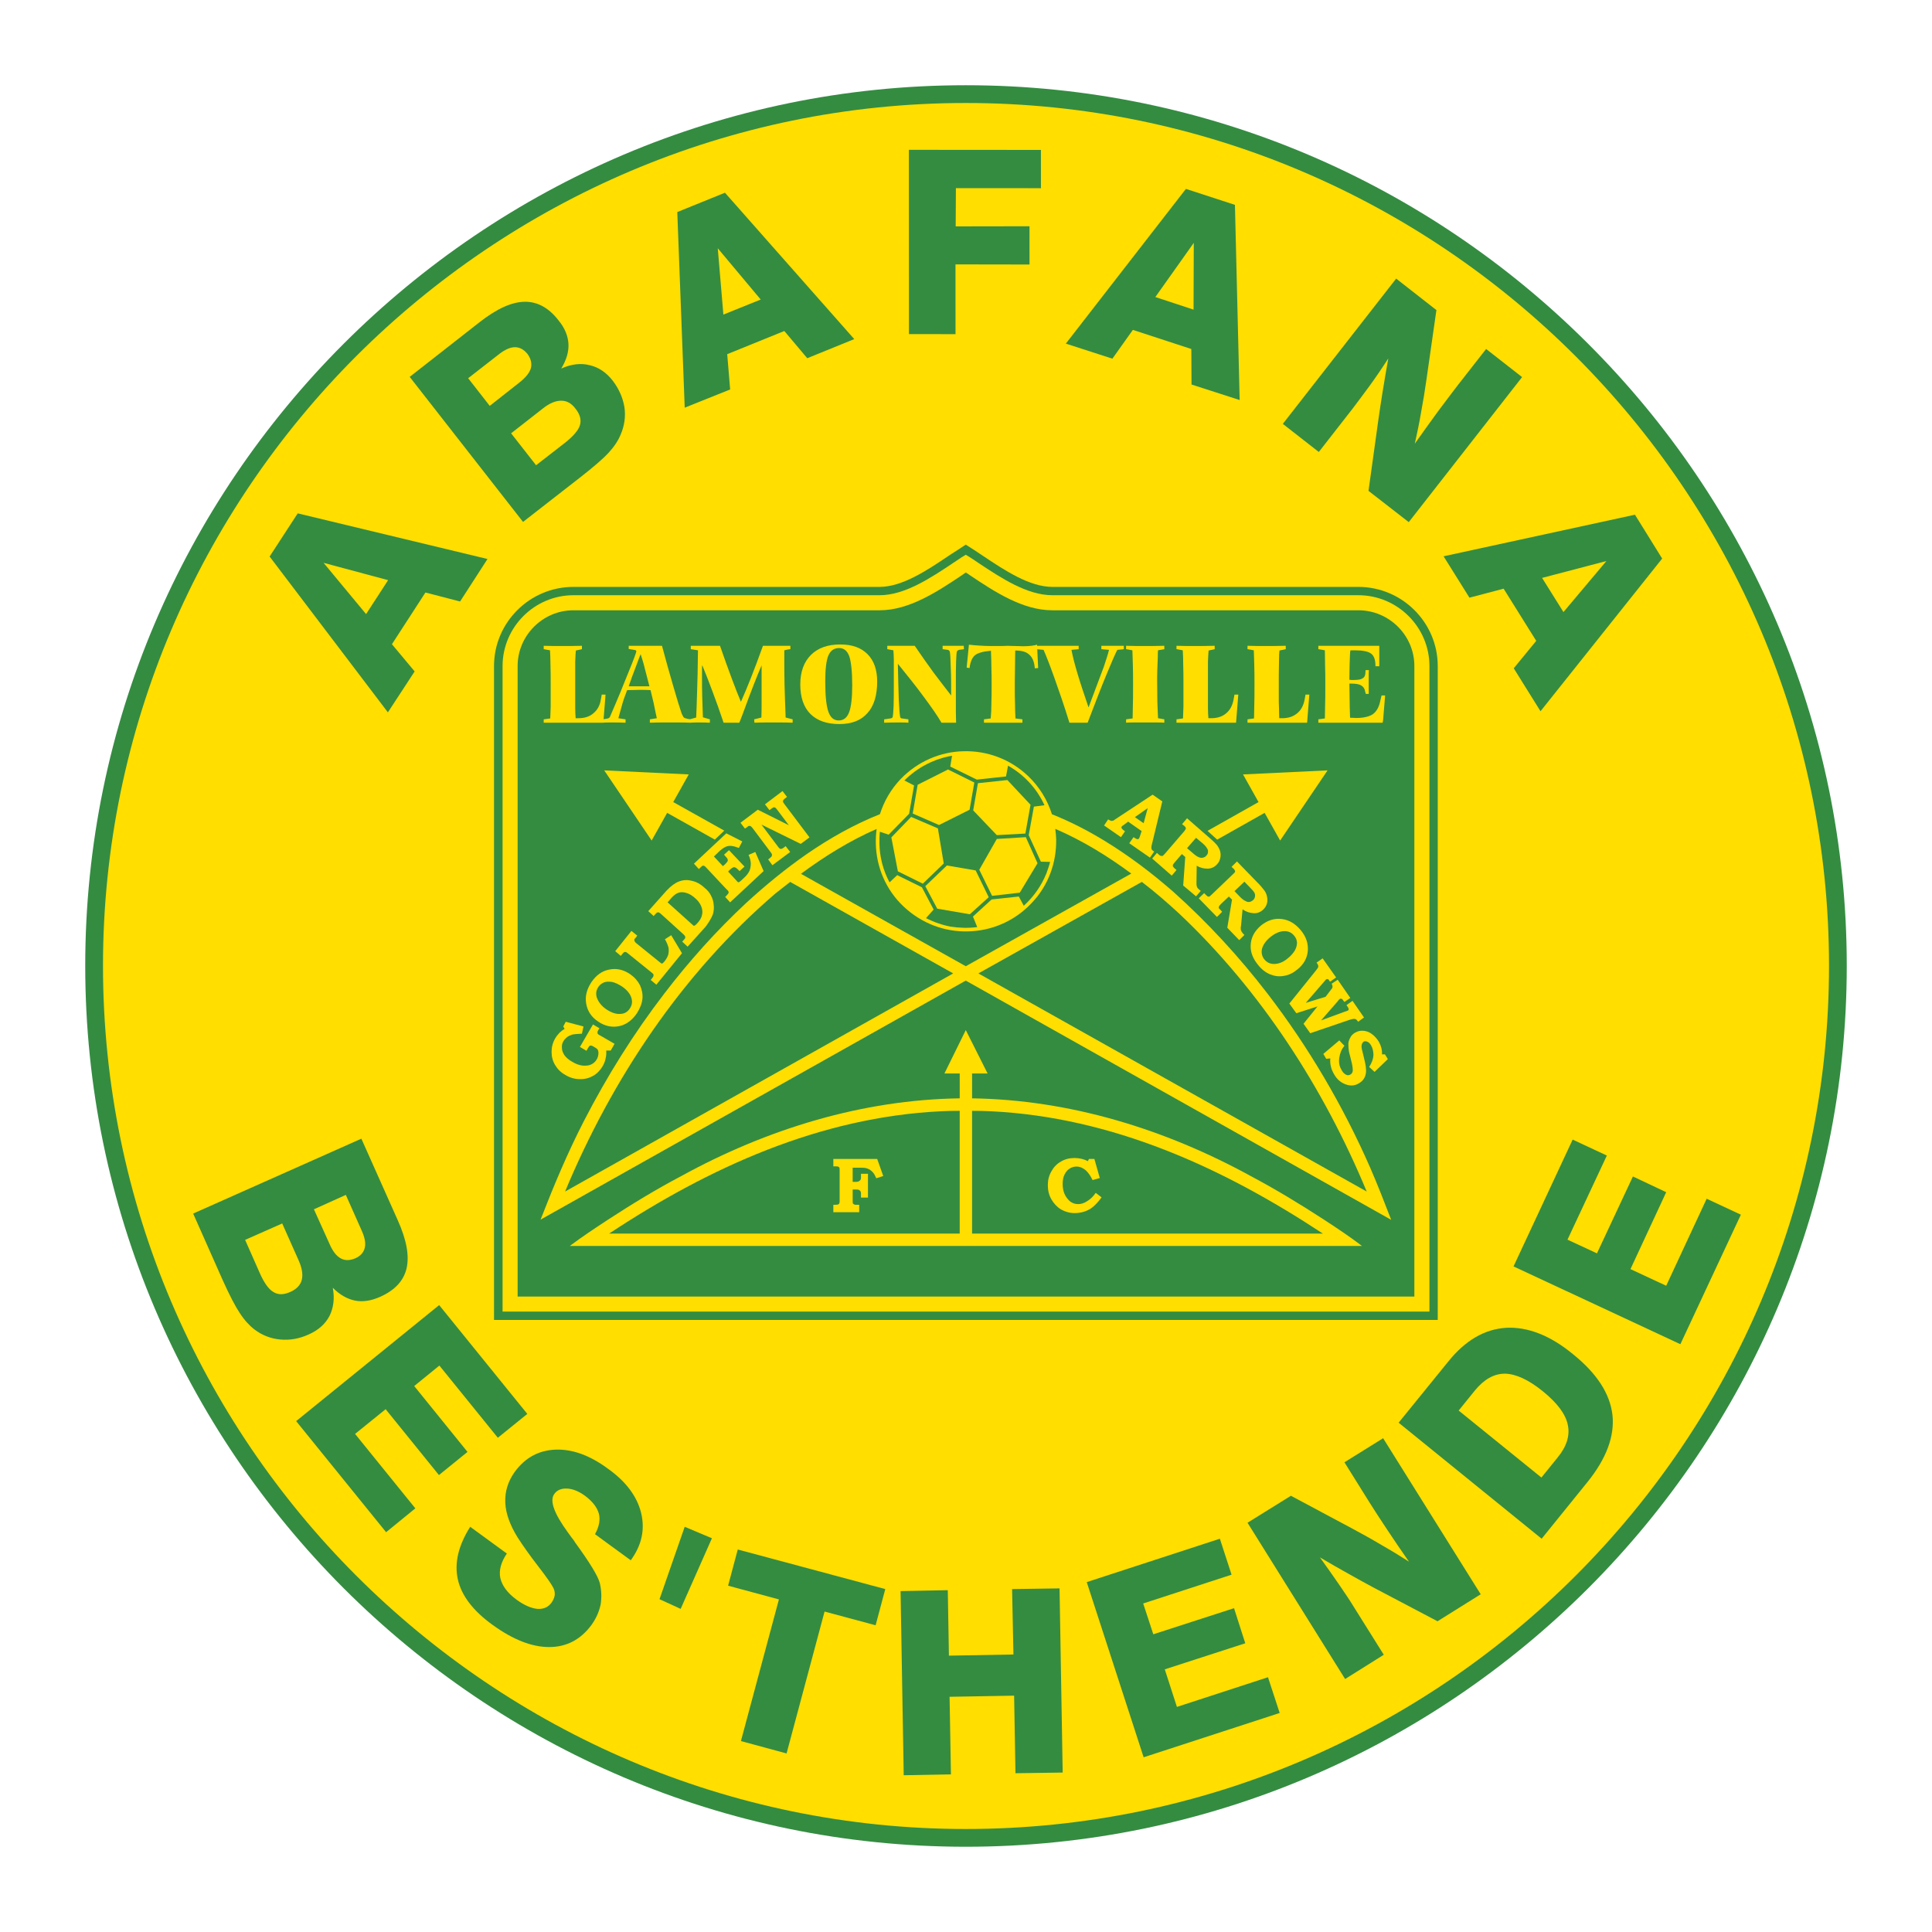 <?xml version="1.0" encoding="utf-8"?>
<!-- Generator: Adobe Illustrator 13.0.0, SVG Export Plug-In . SVG Version: 6.00 Build 14948)  -->
<!DOCTYPE svg PUBLIC "-//W3C//DTD SVG 1.0//EN" "http://www.w3.org/TR/2001/REC-SVG-20010904/DTD/svg10.dtd">
<svg version="1.0" id="Layer_1" xmlns="http://www.w3.org/2000/svg" xmlns:xlink="http://www.w3.org/1999/xlink" x="0px" y="0px"
	 width="192.756px" height="192.756px" viewBox="0 0 192.756 192.756" enable-background="new 0 0 192.756 192.756"
	 xml:space="preserve">
<g>
	<polygon fill-rule="evenodd" clip-rule="evenodd" fill="#FFFFFF" points="0,0 192.756,0 192.756,192.756 0,192.756 0,0 	"/>
	<path fill-rule="evenodd" clip-rule="evenodd" fill="#348C41" d="M96.356,8.504c24.206,0,46.168,9.871,62.097,25.799
		c15.928,15.905,25.799,37.869,25.799,62.052c0,48.412-39.483,87.896-87.896,87.896c-24.184,0-46.147-9.871-62.075-25.799
		C18.375,142.525,8.504,120.562,8.504,96.355c0-24.184,9.871-46.147,25.777-62.052C50.209,18.375,72.172,8.504,96.356,8.504
		L96.356,8.504z"/>
	<path fill-rule="evenodd" clip-rule="evenodd" fill="#FFDE00" d="M96.356,10.276c-23.69,0-45.205,9.669-60.819,25.261
		C19.945,51.151,10.276,72.665,10.276,96.355c0,23.713,9.669,45.25,25.261,60.842c15.614,15.613,37.128,25.283,60.819,25.283
		c47.425,0,86.125-38.678,86.125-86.125c0-23.69-9.669-45.205-25.284-60.818C141.605,19.945,120.068,10.276,96.356,10.276
		L96.356,10.276z"/>
	<path fill-rule="evenodd" clip-rule="evenodd" fill="#348C41" d="M127.987,42.29l11.308-14.493l4.016,3.141l-0.987,6.887
		c-0.157,1.122-0.337,2.221-0.539,3.297c-0.179,1.077-0.403,2.109-0.628,3.141c0.808-1.144,1.57-2.198,2.288-3.186
		c0.718-0.965,1.369-1.817,1.93-2.557l2.894-3.702l3.59,2.805l-11.307,14.47l-4.016-3.119l0.987-7.111
		c0.112-0.853,0.269-1.772,0.426-2.805c0.157-1.009,0.359-2.131,0.561-3.297c-0.65,1.009-1.278,1.929-1.884,2.76
		c-0.605,0.83-1.167,1.57-1.638,2.198l-3.41,4.375L127.987,42.29L127.987,42.29z"/>
	<polygon fill-rule="evenodd" clip-rule="evenodd" fill="#348C41" points="90.687,33.333 90.678,14.948 103.854,14.958 
		103.855,18.775 95.37,18.771 95.349,22.586 102.713,22.574 102.714,26.39 95.329,26.378 95.333,33.338 90.687,33.333 	"/>
	<path fill-rule="evenodd" clip-rule="evenodd" fill="#348C41" d="M163.119,51.353l2.715,4.375L153.697,70.96l-2.67-4.285
		l2.243-2.737l-3.253-5.205l-3.409,0.897l-2.581-4.128L163.119,51.353L163.119,51.353L163.119,51.353z M153.854,57.657l2.132,3.41
		l4.285-5.093L153.854,57.657L153.854,57.657z"/>
	<path fill-rule="evenodd" clip-rule="evenodd" fill="#348C41" d="M118.318,18.846l4.891,1.593l0.472,19.473l-4.802-1.548
		l-0.021-3.544l-5.833-1.907l-2.042,2.872l-4.644-1.503L118.318,18.846L118.318,18.846L118.318,18.846z M115.268,29.636l3.813,1.257
		l0.022-6.663L115.268,29.636L115.268,29.636z"/>
	<path fill-rule="evenodd" clip-rule="evenodd" fill="#348C41" d="M67.573,21.157l4.756-1.929l12.899,14.604l-4.688,1.907
		l-2.288-2.715l-5.698,2.311l0.292,3.522l-4.532,1.817L67.573,21.157L67.573,21.157L67.573,21.157z M72.172,31.387l3.724-1.503
		l-4.285-5.115L72.172,31.387L72.172,31.387z"/>
	<path fill-rule="evenodd" clip-rule="evenodd" fill="#348C41" d="M52.183,52.071l-11.307-14.47l7.022-5.496
		c1.705-1.323,3.163-1.975,4.441-1.997c1.279-0.022,2.423,0.605,3.388,1.862c0.628,0.763,0.942,1.548,0.987,2.333
		c0.045,0.785-0.201,1.615-0.718,2.467c1.01-0.449,1.952-0.561,2.827-0.336c0.897,0.202,1.66,0.718,2.311,1.548
		c0.628,0.83,1.009,1.705,1.166,2.647c0.135,0.942,0,1.862-0.381,2.737c-0.247,0.606-0.651,1.211-1.211,1.817
		s-1.525,1.436-2.849,2.467L52.183,52.071L52.183,52.071L52.183,52.071z M53.484,46.417l2.804-2.176
		c0.897-0.695,1.414-1.301,1.571-1.817c0.157-0.516,0.022-1.077-0.449-1.66c-0.404-0.539-0.875-0.786-1.414-0.786
		c-0.561,0-1.166,0.247-1.817,0.763l-3.186,2.49L53.484,46.417L53.484,46.417L53.484,46.417z M48.862,40.495l2.961-2.333
		c0.628-0.494,1.01-0.965,1.145-1.436c0.112-0.471,0-0.964-0.359-1.436c-0.359-0.426-0.763-0.65-1.234-0.65
		c-0.449,0-0.965,0.224-1.526,0.65l-3.141,2.445L48.862,40.495L48.862,40.495z"/>
	<path fill-rule="evenodd" clip-rule="evenodd" fill="#348C41" d="M26.9,55.525l2.804-4.307l18.934,4.554l-2.737,4.24l-3.455-0.898
		l-3.343,5.16l2.266,2.714L38.7,71.072L26.9,55.525L26.9,55.525L26.9,55.525z M36.524,61.269l2.198-3.387l-6.439-1.728
		L36.524,61.269L36.524,61.269z"/>
	<polygon fill-rule="evenodd" clip-rule="evenodd" fill="#348C41" points="167.651,134.111 151.005,126.35 156.905,113.697 
		160.315,115.289 156.389,123.68 159.328,125.049 162.917,117.377 166.237,118.947 162.671,126.619 166.237,128.279 
		170.275,119.598 173.686,121.189 167.651,134.111 	"/>
	<path fill-rule="evenodd" clip-rule="evenodd" fill="#348C41" d="M134.202,167.516l-9.736-15.592l4.329-2.691l6.125,3.275
		c1.01,0.539,1.974,1.076,2.916,1.639c0.942,0.537,1.862,1.098,2.737,1.66c-0.808-1.145-1.526-2.223-2.199-3.232
		c-0.673-1.008-1.256-1.906-1.749-2.691l-2.49-3.992l3.858-2.4l9.736,15.568l-4.308,2.693l-6.349-3.344
		c-0.763-0.404-1.57-0.854-2.49-1.369c-0.897-0.494-1.861-1.055-2.894-1.66c0.695,0.965,1.346,1.885,1.929,2.738
		c0.584,0.852,1.1,1.615,1.504,2.287l2.938,4.689L134.202,167.516L134.202,167.516z"/>
	<polygon fill-rule="evenodd" clip-rule="evenodd" fill="#348C41" points="114.101,175.324 108.425,157.848 121.706,153.518 
		122.873,157.107 114.056,159.979 115.065,163.053 123.119,160.449 124.241,163.949 116.21,166.551 117.421,170.299 
		126.507,167.338 127.674,170.904 114.101,175.324 	"/>
	<polygon fill-rule="evenodd" clip-rule="evenodd" fill="#348C41" points="90.164,177.117 89.85,158.744 94.561,158.654 
		94.673,165.184 101.111,165.07 100.977,158.543 105.711,158.475 106.024,176.848 101.313,176.916 101.179,169.176 94.74,169.289 
		94.875,177.027 90.164,177.117 	"/>
	<polygon fill-rule="evenodd" clip-rule="evenodd" fill="#348C41" points="73.922,173.707 77.713,159.574 72.643,158.205 
		73.607,154.594 88.324,158.543 87.36,162.154 82.267,160.785 78.476,174.941 73.922,173.707 	"/>
	<polygon fill-rule="evenodd" clip-rule="evenodd" fill="#348C41" points="68.313,152.328 71.028,153.473 67.909,160.518 
		65.8,159.553 68.313,152.328 	"/>
	<path fill-rule="evenodd" clip-rule="evenodd" fill="#348C41" d="M46.911,152.328l3.657,2.67c-0.583,0.854-0.808,1.684-0.65,2.445
		c0.179,0.762,0.695,1.48,1.615,2.154c0.763,0.561,1.458,0.852,2.063,0.92c0.628,0.045,1.1-0.158,1.436-0.629
		c0.157-0.225,0.269-0.471,0.314-0.74c0.022-0.246-0.022-0.494-0.135-0.719c-0.179-0.357-0.673-1.076-1.525-2.176
		c-0.853-1.098-1.526-2.062-2.064-2.895c-0.74-1.211-1.167-2.355-1.211-3.453c-0.045-1.1,0.269-2.109,0.942-3.053
		c1.032-1.412,2.378-2.152,4.061-2.221c1.683-0.066,3.432,0.561,5.25,1.908c1.795,1.277,2.894,2.76,3.298,4.396
		c0.404,1.66,0.067,3.23-1.032,4.734l-3.567-2.604c0.426-0.762,0.539-1.459,0.381-2.064c-0.179-0.627-0.65-1.232-1.413-1.793
		c-0.606-0.428-1.189-0.674-1.772-0.695c-0.561-0.023-0.987,0.156-1.256,0.537c-0.494,0.674-0.022,1.951,1.369,3.859
		c0.247,0.359,0.449,0.605,0.583,0.785l0.112,0.18c1.436,1.975,2.266,3.32,2.468,4.037c0.18,0.74,0.202,1.459,0.09,2.176
		c-0.157,0.719-0.449,1.391-0.92,2.043c-1.077,1.457-2.49,2.197-4.217,2.197c-1.728,0-3.612-0.74-5.654-2.221
		c-1.929-1.391-3.096-2.916-3.455-4.531C45.318,155.963,45.722,154.213,46.911,152.328L46.911,152.328z"/>
	<polygon fill-rule="evenodd" clip-rule="evenodd" fill="#348C41" points="29.547,141.785 43.815,130.209 52.609,141.066 
		49.67,143.445 43.837,136.242 41.325,138.285 46.642,144.857 43.793,147.168 38.476,140.596 35.425,143.062 41.437,150.488 
		38.521,152.867 29.547,141.785 	"/>
	<path fill-rule="evenodd" clip-rule="evenodd" fill="#348C41" d="M153.81,153.518l-14.269-11.576l4.936-6.08
		c1.705-2.131,3.635-3.252,5.788-3.387c2.131-0.113,4.375,0.74,6.663,2.625c2.4,1.93,3.701,3.947,3.948,6.08
		c0.225,2.107-0.605,4.352-2.513,6.707L153.81,153.518L153.81,153.518L153.81,153.518z M153.787,147.416l1.615-1.998
		c0.919-1.121,1.256-2.221,1.009-3.297c-0.224-1.055-1.054-2.154-2.49-3.32c-1.413-1.145-2.691-1.729-3.769-1.75
		c-1.099,0-2.086,0.561-3.006,1.682l-1.615,1.998L153.787,147.416L153.787,147.416z"/>
	<path fill-rule="evenodd" clip-rule="evenodd" fill="#348C41" d="M19.272,121.078l16.781-7.471l3.634,8.143
		c0.875,1.953,1.167,3.545,0.875,4.801c-0.292,1.234-1.167,2.178-2.625,2.828c-0.897,0.402-1.75,0.537-2.513,0.381
		c-0.785-0.156-1.525-0.584-2.221-1.279c0.202,1.078,0.067,2.02-0.336,2.826c-0.426,0.809-1.122,1.414-2.086,1.84
		c-0.942,0.428-1.885,0.584-2.827,0.494c-0.964-0.09-1.817-0.426-2.58-1.01c-0.516-0.402-1.01-0.941-1.458-1.637
		c-0.448-0.674-1.032-1.795-1.728-3.344L19.272,121.078L19.272,121.078L19.272,121.078z M24.455,123.703l1.436,3.252
		c0.449,1.031,0.92,1.684,1.391,1.953c0.471,0.291,1.032,0.291,1.705-0.023c0.606-0.27,0.987-0.674,1.122-1.189
		c0.135-0.537,0.022-1.189-0.314-1.951l-1.638-3.68L24.455,123.703L24.455,123.703L24.455,123.703z M31.319,120.652l1.548,3.432
		c0.314,0.74,0.696,1.234,1.122,1.459c0.426,0.246,0.92,0.225,1.458,0c0.516-0.225,0.83-0.584,0.942-1.033
		c0.112-0.449,0.022-0.986-0.27-1.66l-1.615-3.635L31.319,120.652L31.319,120.652z"/>
	<path fill-rule="evenodd" clip-rule="evenodd" fill="#348C41" d="M143.444,130.096v1.594H49.289v-1.594V66.451
		c0-4.352,3.567-7.896,7.919-7.896h30.555c2.243,0,4.711-1.638,6.842-3.073c0.224-0.157,0.448-0.292,0.897-0.583l0.853-0.561
		l0.875,0.561c0.449,0.292,0.65,0.426,0.875,0.583c2.153,1.436,4.621,3.073,6.888,3.073h30.532c4.352,0,7.919,3.544,7.919,7.896
		V130.096L143.444,130.096z"/>
	<path fill-rule="evenodd" clip-rule="evenodd" fill="#FFDE00" d="M142.615,130.096v0.764H50.142v-0.764V66.451
		c0-3.881,3.186-7.066,7.067-7.066h30.555c2.49,0,5.07-1.705,7.313-3.208c0.269-0.18,0.516-0.337,0.875-0.583l0.404-0.247
		l0.404,0.247c0.381,0.247,0.628,0.404,0.875,0.583c2.266,1.503,4.846,3.208,7.359,3.208h30.532c3.903,0,7.09,3.186,7.09,7.066
		V130.096L142.615,130.096z"/>
	<path fill-rule="evenodd" clip-rule="evenodd" fill="#348C41" d="M141.111,129.355V66.451c0-3.051-2.513-5.563-5.586-5.563h-30.532
		c-2.962,0-5.743-1.84-8.167-3.456c-0.157-0.112-0.314-0.224-0.471-0.314c-0.135,0.09-0.292,0.202-0.449,0.314
		c-2.423,1.616-5.205,3.456-8.144,3.456H57.208c-3.051,0-5.564,2.512-5.564,5.563v62.905H141.111L141.111,129.355z"/>
	<path fill-rule="evenodd" clip-rule="evenodd" fill="#FFDE00" d="M132.093,121.684c-2.378-1.549-4.823-3.029-7.313-4.352
		c-8.543-4.68-18.034-7.607-27.795-7.75v-2.48h1.548l-2.176-4.33l-2.132,4.33h1.526v2.48c-9.749,0.139-19.246,3.068-27.773,7.75
		c-2.513,1.322-4.936,2.803-7.314,4.352c-1.301,0.854-2.558,1.682-3.813,2.625h79.035
		C134.65,123.365,133.395,122.537,132.093,121.684L132.093,121.684L132.093,121.684z M93.911,110.869
		c0.607-0.033,1.225-0.039,1.839-0.041v12.246H60.775C70.758,116.479,81.796,111.453,93.911,110.869L93.911,110.869L93.911,110.869z
		 M96.984,123.074v-12.246c0.612,0.002,1.221,0.008,1.839,0.041c12.137,0.584,23.152,5.609,33.157,12.205H96.984L96.984,123.074z"/>
	<path fill-rule="evenodd" clip-rule="evenodd" fill="#FFDE00" d="M83.142,115.627h4.375l0.605,1.705l-0.695,0.223
		c-0.112-0.246-0.202-0.426-0.314-0.561c-0.09-0.111-0.224-0.225-0.359-0.312c-0.134-0.068-0.292-0.135-0.449-0.158
		c-0.112-0.021-0.314-0.021-0.583-0.021h-0.65v1.412h0.336c0.135,0,0.225-0.021,0.292-0.066c0.067-0.045,0.134-0.09,0.157-0.158
		c0.045-0.045,0.045-0.156,0.045-0.291v-0.291h0.696v2.377h-0.696v-0.336c0-0.111,0-0.18-0.022-0.225
		c-0.022-0.066-0.045-0.111-0.089-0.135c-0.045-0.045-0.09-0.066-0.135-0.09c-0.067-0.021-0.157-0.021-0.291-0.021h-0.292v1.121
		c0,0.135,0,0.225,0.022,0.27c0.045,0.045,0.067,0.066,0.112,0.09c0.067,0.045,0.157,0.045,0.292,0.045h0.224v0.74h-2.58v-0.74
		h0.157c0.202,0,0.314-0.023,0.381-0.068c0.067-0.066,0.089-0.156,0.089-0.312v-3.053c0-0.135,0-0.223-0.022-0.268
		c-0.022-0.045-0.067-0.09-0.134-0.113c-0.045-0.021-0.157-0.021-0.314-0.021h-0.157V115.627L83.142,115.627z"/>
	<path fill-rule="evenodd" clip-rule="evenodd" fill="#FFDE00" d="M108.649,115.627h0.538l0.539,1.906l-0.718,0.201
		c-0.225-0.447-0.449-0.762-0.674-0.965c-0.292-0.246-0.583-0.381-0.942-0.381c-0.224,0-0.471,0.068-0.673,0.203
		c-0.224,0.135-0.381,0.336-0.516,0.605s-0.18,0.582-0.18,0.941c0,0.539,0.135,1.01,0.427,1.391c0.291,0.404,0.65,0.605,1.121,0.605
		c0.292,0,0.584-0.09,0.853-0.268c0.359-0.203,0.65-0.494,0.897-0.854l0.584,0.449c-0.382,0.516-0.719,0.875-1.055,1.1
		c-0.472,0.314-1.032,0.471-1.638,0.471c-0.494,0-0.942-0.135-1.347-0.359c-0.403-0.246-0.718-0.584-0.965-1.01
		c-0.246-0.426-0.358-0.896-0.358-1.412c0-0.518,0.112-0.965,0.358-1.391c0.225-0.404,0.539-0.742,0.942-0.965
		c0.404-0.248,0.854-0.359,1.369-0.359c0.493,0,0.942,0.111,1.323,0.314L108.649,115.627L108.649,115.627z"/>
	<path fill-rule="evenodd" clip-rule="evenodd" fill="#FFDE00" d="M88.212,72.104v-0.336l0.628-0.09
		c0.067-0.022,0.112-0.022,0.134-0.045c0.045-0.022,0.068-0.045,0.09-0.09c0.022-0.09,0.067-0.449,0.09-1.054
		c0.022-0.583,0.022-1.301,0.022-2.109v-0.92c0-0.74,0-1.279,0-1.638c0-0.336-0.022-0.65-0.045-0.942l-0.606-0.112v-0.336
		c0.158,0,0.336,0,0.539,0c0.18,0,0.471,0,0.853,0c0.358,0,0.65,0,0.83,0s0.359,0,0.516,0c0.628,0.919,1.256,1.817,1.862,2.647
		c0.628,0.83,1.211,1.593,1.772,2.311c0-1.122,0-2.086-0.045-2.894c-0.022-0.808-0.045-1.279-0.09-1.481
		c-0.022-0.045-0.045-0.09-0.067-0.112c-0.022-0.022-0.09-0.045-0.135-0.067l-0.516-0.067v-0.336c0.135,0,0.292,0,0.449,0
		c0.112,0,0.336,0,0.65,0c0.292,0,0.516,0,0.651,0s0.247,0,0.359,0l0.022,0.336l-0.494,0.067c-0.045,0.022-0.089,0.045-0.135,0.067
		c-0.022,0.022-0.044,0.045-0.067,0.067c-0.045,0.112-0.067,0.449-0.09,1.032c-0.023,0.561-0.023,1.323-0.023,2.221
		c0,0.471,0,1.369,0,2.737c0,0.494,0.023,0.875,0.023,1.145h-1.458c-0.403-0.696-0.987-1.526-1.75-2.557
		c-0.74-1.01-1.615-2.109-2.602-3.321c0.022,1.391,0.066,2.58,0.089,3.522c0.045,0.942,0.089,1.526,0.135,1.75
		c0,0.067,0.022,0.09,0.067,0.135c0.023,0.022,0.067,0.045,0.134,0.045l0.628,0.09v0.336c-0.269-0.022-0.516-0.022-0.673-0.022
		c-0.18,0-0.336,0-0.494,0c-0.247,0-0.65,0-1.189,0.022H88.212L88.212,72.104z"/>
	<path fill-rule="evenodd" clip-rule="evenodd" fill="#FFDE00" d="M111.7,64.432c-0.157,0-0.381,0-0.695,0c-0.313,0-0.538,0-0.695,0
		s-0.292,0-0.426,0v0.336l0.762,0.067c-0.089,0.382-0.269,0.942-0.516,1.683c-0.27,0.74-0.785,2.086-1.525,4.061
		c-0.426-1.256-0.808-2.378-1.099-3.365c-0.292-0.964-0.494-1.772-0.606-2.378l0.718-0.067v-0.336c-0.247,0-0.628,0-1.099,0
		c-0.472,0-0.83,0-1.055,0c-0.246,0-0.583,0-1.032,0c-0.423,0-0.757,0-0.959,0l-0.006-0.112c-0.156,0.045-0.358,0.09-0.583,0.112
		c-0.201,0.022-0.471,0.044-0.808,0.044c-0.135,0-0.381-0.022-0.718-0.022c-0.359,0-0.628-0.022-0.808-0.022
		s-0.427,0.022-0.785,0.022s-0.65,0-0.83,0c-0.472,0-0.875-0.022-1.234-0.045c-0.359-0.023-0.695-0.045-1.032-0.09l-0.225,2.288
		l0.292,0.045c0.067-0.605,0.247-1.032,0.538-1.279c0.27-0.224,0.808-0.381,1.593-0.449c0.022,0.583,0.045,1.144,0.045,1.705
		c0.022,0.561,0.022,1.1,0.022,1.638c0,0.673,0,1.301-0.022,1.862c0,0.561-0.022,1.077-0.067,1.548l-0.673,0.09v0.336h3.837v-0.336
		l-0.696-0.09c-0.022-0.472-0.045-0.942-0.045-1.458c-0.022-0.516-0.022-1.077-0.022-1.66c0-0.314,0-0.987,0.022-2.063
		c0-0.651,0.022-1.189,0.022-1.593h0.045c0.605,0,1.077,0.135,1.369,0.427c0.313,0.269,0.493,0.718,0.538,1.346l0.336-0.022
		l-0.09-1.882l0.629,0.065c0.269,0.606,0.628,1.526,1.076,2.782c0.449,1.256,0.965,2.737,1.504,4.487h1.816
		c0.786-2.064,1.413-3.679,1.907-4.868s0.83-1.975,1.054-2.401l0.65-0.067v-0.336C111.992,64.432,111.857,64.432,111.7,64.432
		L111.7,64.432z"/>
	<path fill-rule="evenodd" clip-rule="evenodd" fill="#FFDE00" d="M112.351,64.432c0.472,0,0.83,0.022,1.1,0.022s0.517,0,0.74,0
		c0.427,0,1.055,0,1.907-0.022h0.067v0.336l-0.629,0.112c-0.022,0.179-0.022,0.403-0.022,0.695
		c-0.045,1.009-0.066,1.705-0.066,2.064c0,0.875,0.021,1.66,0.021,2.378c0.023,0.695,0.045,1.234,0.067,1.638l0.629,0.112v0.336
		c-0.225-0.022-0.472-0.022-0.74-0.022c-0.247,0-0.65,0-1.167,0c-0.538,0-0.92,0-1.188,0c-0.27,0-0.494,0-0.719,0.022v-0.336
		l0.65-0.09c0-0.336,0.023-0.74,0.023-1.189c0.022-0.449,0.022-1.189,0.022-2.244c0-0.718,0-1.369-0.022-1.929
		c-0.023-0.561-0.023-1.032-0.046-1.436l-0.628-0.112V64.432L112.351,64.432z"/>
	<path fill-rule="evenodd" clip-rule="evenodd" fill="#FFDE00" d="M117.377,64.432c0.471,0,0.852,0.022,1.099,0.022
		c0.27,0,0.517,0,0.74,0c0.427,0,1.055,0,1.907-0.022h0.067v0.336l-0.606,0.134c-0.022,0.202-0.045,0.561-0.066,1.1
		c0,0.516,0,1.66,0,3.41c0,0.471,0,0.875,0,1.234s0.021,0.696,0.044,1.01c0.022,0,0.045,0,0.091,0c0.044,0,0.111,0,0.179,0
		c0.605,0,1.122-0.157,1.504-0.494c0.38-0.314,0.628-0.763,0.739-1.369l0.09-0.493h0.381l-0.224,2.804h-5.944v-0.336l0.649-0.09
		c0.022-0.336,0.022-0.74,0.045-1.189c0-0.449,0-1.189,0-2.244c0-0.718,0-1.369-0.022-1.929c0-0.561-0.022-1.032-0.045-1.436
		l-0.627-0.112V64.432L117.377,64.432z"/>
	<path fill-rule="evenodd" clip-rule="evenodd" fill="#FFDE00" d="M124.466,64.432c0.471,0,0.83,0.022,1.099,0.022
		c0.27,0,0.516,0,0.74,0c0.427,0,1.055,0,1.907-0.022h0.067v0.336l-0.628,0.134c-0.022,0.202-0.045,0.561-0.045,1.1
		c-0.022,0.516-0.022,1.66-0.022,3.41c0,0.471,0,0.875,0.022,1.234c0,0.359,0.022,0.696,0.022,1.01c0.045,0,0.066,0,0.112,0
		c0.044,0,0.089,0,0.179,0c0.606,0,1.1-0.157,1.504-0.494c0.381-0.314,0.628-0.763,0.74-1.369l0.09-0.493h0.381l-0.224,2.804h-5.945
		v-0.336l0.65-0.09c0-0.336,0.022-0.74,0.022-1.189c0.022-0.449,0.022-1.189,0.022-2.244c0-0.718,0-1.369-0.022-1.929
		s-0.022-1.032-0.045-1.436l-0.628-0.112V64.432L124.466,64.432z"/>
	<path fill-rule="evenodd" clip-rule="evenodd" fill="#FFDE00" d="M131.532,64.432c0.314,0,0.785,0,1.458,0c0.65,0,1.167,0,1.503,0
		c0.337,0,0.853,0,1.526,0c0.695,0,1.233,0,1.593,0v2.042h-0.382v-0.023c0-0.605-0.135-1.009-0.426-1.233
		c-0.292-0.224-0.831-0.336-1.616-0.336c-0.111,0-0.224,0-0.291,0s-0.135,0-0.18,0.022c-0.045,0.516-0.045,1.01-0.067,1.503
		c0,0.494-0.022,0.964-0.022,1.413c0.067,0,0.135,0.023,0.18,0.023c0.067,0,0.135,0,0.247,0c0.426,0,0.718-0.045,0.875-0.157
		c0.179-0.09,0.269-0.247,0.291-0.493l0.022-0.336h0.337c-0.022,0.157-0.022,0.314-0.022,0.493c0,0.202,0,0.471,0,0.83
		c0,0.292,0,0.516,0,0.65c0,0.157,0,0.292,0,0.404h-0.292l-0.067-0.247c-0.045-0.292-0.201-0.494-0.403-0.605
		c-0.225-0.135-0.562-0.18-1.01-0.18h-0.157c0,0.449,0.022,0.942,0.022,1.481c0,0.561,0.022,1.188,0.045,1.907
		c0,0,0.022,0.022,0.067,0.022c0.247,0,0.426,0.022,0.538,0.022c0.74,0,1.279-0.135,1.638-0.359c0.359-0.247,0.606-0.651,0.74-1.212
		l0.157-0.673h0.359c-0.045,0.583-0.112,1.391-0.202,2.446l-0.045,0.269h-6.416v-0.336l0.65-0.09c0-0.359,0.022-0.786,0.022-1.234
		c0.022-0.449,0.022-1.211,0.022-2.244c0-0.628,0-1.211-0.022-1.75c0-0.561-0.022-1.077-0.022-1.57l-0.65-0.112V64.432
		L131.532,64.432z"/>
	<path fill-rule="evenodd" clip-rule="evenodd" fill="#FFDE00" d="M79.082,71.768v0.336c-0.516-0.022-0.897-0.022-1.167-0.022
		c-0.247,0-0.494,0-0.718,0c-0.225,0-0.471,0-0.741,0c-0.247,0-0.65,0-1.189,0.022l-0.022-0.336l0.718-0.18
		c0.022-0.561,0.022-1.054,0.022-1.48c0-0.404,0-0.808,0-1.212c0-0.74,0-1.278,0-1.615c0-0.337,0-0.628,0-0.897
		c-0.381,0.875-1.032,2.512-1.907,4.913l-0.314,0.808h-1.57c-0.382-1.122-0.74-2.154-1.1-3.096
		c-0.336-0.919-0.695-1.817-1.032-2.647c-0.022,0.135-0.022,0.269-0.022,0.426c0,0.157,0,0.404,0,0.74c0,0.628,0,1.279,0.022,1.974
		c0.022,0.65,0.045,1.346,0.067,2.064l0.696,0.202v0.336h-0.022c-0.449-0.022-0.785-0.022-1.009-0.022c-0.112,0-0.247,0-0.382,0
		c-0.095,0-0.259,0.001-0.471,0.015v0.008c-0.028-0.001-0.05-0.001-0.077-0.002c-0.013,0.001-0.023,0.001-0.036,0.002l0-0.004
		c-0.523-0.018-0.917-0.019-1.188-0.019c-0.27,0-0.539,0-0.785,0c-0.247,0-0.494,0-0.785,0c-0.27,0-0.673,0-1.234,0.022v-0.336
		l0.695-0.112c-0.112-0.516-0.224-1.032-0.314-1.503c-0.112-0.471-0.224-0.897-0.314-1.301c-0.336-0.023-0.583-0.023-0.74-0.023
		c-0.157,0-0.314,0-0.449,0c-0.269,0-0.605,0.023-1.122,0.023H62.57c-0.157,0.426-0.336,0.875-0.471,1.346
		c-0.135,0.471-0.27,0.964-0.404,1.458l0.718,0.112v0.336h-0.045c-0.516-0.022-0.897-0.022-1.145-0.022c-0.134,0-0.269,0-0.426,0
		c-0.141,0-0.34,0.001-0.606,0.017v0.006h-5.945v-0.336l0.65-0.09c0.023-0.336,0.023-0.74,0.045-1.189c0-0.449,0-1.189,0-2.244
		c0-0.718,0-1.369-0.022-1.929c0-0.561-0.023-1.032-0.045-1.436l-0.628-0.112v-0.336c0.471,0,0.853,0.022,1.099,0.022
		c0.269,0,0.516,0,0.763,0c0.404,0,1.032,0,1.885-0.022h0.067v0.336l-0.605,0.134c-0.022,0.202-0.045,0.561-0.067,1.1
		c0,0.516,0,1.66,0,3.41c0,0.471,0,0.875,0,1.234s0.022,0.696,0.045,1.01c0.022,0,0.045,0,0.089,0c0.045,0,0.112,0,0.18,0
		c0.606,0,1.122-0.157,1.503-0.494c0.381-0.314,0.65-0.763,0.74-1.369l0.09-0.493h0.381l-0.196,2.45
		c0.062-0.007,0.128-0.013,0.196-0.027c0.247-0.023,0.381-0.09,0.426-0.18c0.763-1.75,1.391-3.275,1.884-4.532
		c0.517-1.256,0.763-1.929,0.763-2.042c0-0.022-0.022-0.045-0.044-0.067c-0.023-0.022-0.045-0.045-0.068-0.045l-0.651-0.112v-0.314
		c0.202,0,0.427,0,0.651,0c0.225,0,0.583,0,1.032,0c0.471,0,0.808,0,1.032,0c0.202,0,0.426,0,0.606,0
		c0.381,1.436,0.763,2.782,1.122,4.016s0.628,2.131,0.83,2.714c0.045,0.112,0.09,0.202,0.135,0.269
		c0.022,0.09,0.067,0.135,0.112,0.157c0.022,0.045,0.09,0.067,0.202,0.09c0.095,0.038,0.225,0.06,0.397,0.079l0.612-0.169
		c0.022-0.583,0.067-1.414,0.09-2.49c0.044-1.077,0.067-2.49,0.089-4.217l-0.718-0.112v-0.336c0.179,0,0.426,0,0.763,0
		s0.583,0,0.74,0c0.18,0,0.404,0,0.718,0c0.314,0,0.539,0,0.696,0c0.404,1.167,0.785,2.221,1.144,3.186
		c0.359,0.964,0.673,1.772,0.942,2.4c0.605-1.346,1.346-3.208,2.198-5.586c0.134,0,0.336,0,0.606,0c0.292,0,0.494,0,0.673,0
		c0.135,0,0.359,0,0.695,0c0.337,0,0.583,0,0.763,0v0.336c-0.113,0-0.225,0.022-0.314,0.044c-0.112,0.022-0.202,0.045-0.292,0.068
		c0,0.067,0,0.202,0,0.381c0,0.202,0,0.337,0,0.449c0,0.696,0,1.548,0.022,2.558c0.022,0.987,0.067,2.086,0.112,3.32L79.082,71.768
		L79.082,71.768L79.082,71.768z M63.916,65.262c-0.224,0.539-0.449,1.212-0.875,2.311c-0.134,0.404-0.247,0.696-0.314,0.897
		c0.112,0,0.247,0,0.382,0c0.157,0,0.269,0,0.561,0c0.314,0,0.538,0,0.695,0c0.135,0,0.292,0,0.426,0
		c-0.157-0.583-0.292-1.167-0.448-1.727C64.23,66.25,64.051,65.666,63.916,65.262L63.916,65.262z"/>
	<path fill-rule="evenodd" clip-rule="evenodd" fill="#FFDE00" d="M79.844,68.291c0-1.256,0.359-2.243,1.054-2.939
		c0.718-0.718,1.683-1.054,2.939-1.054c1.167,0,2.064,0.314,2.714,0.964c0.65,0.651,0.965,1.57,0.965,2.737
		c0,1.368-0.314,2.423-0.965,3.141c-0.65,0.74-1.57,1.099-2.804,1.099c-1.256,0-2.221-0.336-2.894-1.009
		C80.181,70.556,79.844,69.569,79.844,68.291L79.844,68.291L79.844,68.291z M82.334,67.977c0,1.458,0.112,2.468,0.314,3.028
		c0.202,0.583,0.538,0.875,1.032,0.875c0.471,0,0.83-0.269,1.032-0.808c0.202-0.516,0.314-1.436,0.314-2.692
		c0-1.391-0.113-2.356-0.292-2.894c-0.202-0.561-0.539-0.83-1.009-0.83c-0.516,0-0.853,0.247-1.077,0.74
		C82.446,65.868,82.334,66.743,82.334,67.977L82.334,67.977z"/>
	<polygon fill-rule="evenodd" clip-rule="evenodd" fill="#FFDE00" points="120.473,82.895 125.564,80.023 124.017,77.264 
		132.452,76.86 127.719,83.86 126.171,81.1 121.437,83.77 120.473,82.895 	"/>
	<polygon fill-rule="evenodd" clip-rule="evenodd" fill="#FFDE00" points="66.563,81.1 71.319,83.77 72.262,82.873 67.169,80.023 
		68.717,77.264 60.282,76.86 65.015,83.86 66.563,81.1 	"/>
	<path fill-rule="evenodd" clip-rule="evenodd" fill="#FFDE00" d="M136.715,116.523c-2.692-6.146-6.147-12.047-10.253-17.387
		c-2.826-3.679-5.967-7.088-9.399-10.162c-2.109-1.839-4.375-3.567-6.798-5.048c-1.697-1.042-3.475-1.958-5.312-2.688
		c-0.446-1.412-1.241-2.733-2.384-3.818c-1.794-1.705-4.128-2.535-6.438-2.468c-2.265,0.044-4.554,0.987-6.281,2.782
		c-0.974,1.024-1.66,2.226-2.06,3.497c-2.556,1.015-5.004,2.396-7.295,3.974c-2.131,1.48-4.151,3.141-6.058,4.89
		c-2.961,2.76-5.676,5.788-8.166,9.041c-3.051,3.971-5.721,8.256-8.009,12.697c-1.661,3.232-2.983,6.395-4.33,9.85l42.423-23.848
		l42.445,23.869C138.128,119.955,137.455,118.229,136.715,116.523L136.715,116.523L136.715,116.523z M56.378,118.879
		c4.689-11.262,11.711-21.783,20.999-29.747c0.471-0.359,0.965-0.763,1.458-1.144l16.265,9.13L56.378,118.879L56.378,118.879
		L56.378,118.879z M79.912,87.18c2.348-1.737,4.878-3.31,7.551-4.474c-0.066,0.487-0.095,0.978-0.081,1.468
		c0.045,2.311,0.987,4.599,2.782,6.282c1.817,1.705,4.128,2.535,6.416,2.467c2.311-0.044,4.599-0.987,6.304-2.782
		c1.728-1.772,2.535-4.105,2.49-6.416c-0.01-0.345-0.042-0.688-0.091-1.03c2.678,1.151,5.227,2.712,7.584,4.462L96.356,96.4
		L79.912,87.18L79.912,87.18L79.912,87.18z M97.612,97.118l16.31-9.13c1.323,1.01,2.557,2.086,3.724,3.163
		c8.144,7.673,14.425,17.41,18.71,27.728L97.612,97.118L97.612,97.118z"/>
	<path fill-rule="evenodd" clip-rule="evenodd" fill="#348C41" d="M94.853,92.452c-0.83-0.157-1.683-0.449-2.468-0.853l0.763-0.853
		l-1.167-2.221l-2.468-1.211l-0.763,0.718c-0.65-1.211-0.987-2.535-1.01-3.881c0-0.381,0-0.763,0.045-1.167l0.875,0.292l2.041-2.086
		l0.494-2.827l-0.964-0.494c1.346-1.346,3.028-2.176,4.755-2.467l-0.179,1.077l2.647,1.301l2.916-0.313l0.202-1.077
		c1.548,0.875,2.849,2.221,3.634,3.949l-1.054,0.134l-0.517,2.849l1.212,2.647l0.92,0.022c-0.09,0.382-0.225,0.741-0.359,1.122
		c-0.493,1.234-1.256,2.333-2.266,3.253l-0.494-0.92l-2.714,0.292l-1.862,1.705l0.426,1.054
		C96.603,92.609,95.728,92.586,94.853,92.452L94.853,92.452z"/>
	<polygon fill-rule="evenodd" clip-rule="evenodd" fill="#FFDE00" points="97.567,78.139 100.506,77.825 102.816,80.292 
		102.301,83.164 99.451,83.321 97.096,80.854 97.567,78.139 	"/>
	<polygon fill-rule="evenodd" clip-rule="evenodd" fill="#FFDE00" points="96.737,80.786 93.686,82.312 91.062,81.167 
		91.555,78.296 94.583,76.771 97.208,78.072 96.737,80.786 	"/>
	<polygon fill-rule="evenodd" clip-rule="evenodd" fill="#FFDE00" points="92.07,88.167 94.157,86.148 93.574,82.648 90.904,81.504 
		88.93,83.546 89.581,86.934 92.07,88.167 	"/>
	<polygon fill-rule="evenodd" clip-rule="evenodd" fill="#FFDE00" points="97.343,86.843 98.644,89.513 96.76,91.218 93.506,90.657 
		92.317,88.414 94.471,86.35 97.343,86.843 	"/>
	<polygon fill-rule="evenodd" clip-rule="evenodd" fill="#FFDE00" points="98.98,89.378 97.702,86.776 99.451,83.703 
		102.346,83.523 103.513,86.126 101.74,89.064 98.98,89.378 	"/>
	<path fill-rule="evenodd" clip-rule="evenodd" fill="#FFDE00" d="M73.877,82.087l1.728-1.301l3.096,1.548l-1.145-1.525
		c-0.089-0.112-0.157-0.202-0.202-0.225s-0.112-0.045-0.157-0.045c-0.045,0.022-0.112,0.067-0.225,0.135l-0.202,0.157l-0.449-0.583
		l1.75-1.324l0.449,0.583l-0.202,0.157c-0.089,0.067-0.157,0.135-0.179,0.18c-0.022,0.044-0.022,0.112-0.022,0.157
		c0.022,0.045,0.067,0.135,0.179,0.27l2.468,3.275l-0.875,0.65l-3.925-1.929l1.637,2.176c0.09,0.134,0.157,0.201,0.202,0.224
		c0.045,0.022,0.089,0.045,0.157,0.022c0.045,0,0.134-0.045,0.224-0.112l0.202-0.157l0.449,0.583l-1.772,1.323l-0.426-0.583
		l0.179-0.135c0.09-0.089,0.157-0.134,0.18-0.179s0.022-0.112,0.022-0.157c0-0.067-0.045-0.134-0.112-0.224l-1.817-2.423
		c-0.09-0.112-0.134-0.157-0.202-0.202c-0.045-0.022-0.09-0.022-0.157-0.022c-0.045,0-0.112,0.044-0.18,0.112l-0.224,0.157
		L73.877,82.087L73.877,82.087z"/>
	<path fill-rule="evenodd" clip-rule="evenodd" fill="#FFDE00" d="M69.233,86.17l3.23-3.028l1.593,0.808L73.72,84.6
		c-0.292-0.112-0.539-0.18-0.763-0.202c-0.224-0.022-0.426,0.022-0.606,0.112c-0.179,0.09-0.359,0.224-0.539,0.381l-0.583,0.561
		l0.897,0.964l0.202-0.179c0.134-0.135,0.224-0.247,0.269-0.314c0.022-0.067,0.022-0.134,0-0.202
		c-0.022-0.067-0.09-0.157-0.225-0.292l-0.134-0.157l0.494-0.449l1.548,1.638l-0.494,0.449l-0.157-0.157
		c-0.112-0.112-0.202-0.179-0.269-0.202c-0.09-0.045-0.157-0.045-0.224,0c-0.067,0.022-0.18,0.09-0.337,0.247l-0.157,0.157
		l0.83,0.897c0.067,0.09,0.134,0.157,0.157,0.157c0.045,0.022,0.067,0.022,0.112,0c0.022-0.022,0.09-0.067,0.18-0.135l0.336-0.314
		c0.247-0.224,0.404-0.448,0.516-0.673c0.09-0.224,0.135-0.471,0.135-0.762c-0.022-0.27-0.089-0.561-0.225-0.831l0.673-0.292
		l0.83,1.907l-3.342,3.119l-0.494-0.539l0.09-0.09c0.135-0.135,0.202-0.224,0.225-0.269c0.044-0.067,0.044-0.134,0-0.202
		c0-0.023-0.067-0.112-0.202-0.225l-1.974-2.109c-0.09-0.112-0.18-0.18-0.224-0.202c-0.045-0.022-0.09-0.022-0.157-0.022
		c-0.045,0.022-0.112,0.067-0.202,0.157l-0.179,0.18L69.233,86.17L69.233,86.17z"/>
	<path fill-rule="evenodd" clip-rule="evenodd" fill="#FFDE00" d="M61.381,94.897l1.615-2.019l0.583,0.471l-0.134,0.18
		c-0.09,0.09-0.135,0.157-0.158,0.18c0,0.067,0,0.134,0.022,0.179c0.023,0.067,0.067,0.135,0.157,0.202l2.356,1.907
		c0.089,0.067,0.157,0.112,0.179,0.135c0.045,0,0.067,0,0.112-0.023c0.022-0.022,0.067-0.067,0.135-0.134
		c0.224-0.269,0.358-0.516,0.426-0.74c0.045-0.202,0.068-0.449,0.022-0.695c-0.067-0.247-0.179-0.539-0.359-0.83l0.628-0.404
		l1.077,1.795l-2.558,3.141l-0.561-0.471l0.157-0.203c0.067-0.066,0.112-0.135,0.112-0.201c0.022-0.067,0.022-0.112,0-0.157
		c-0.022-0.044-0.09-0.112-0.18-0.18l-2.333-1.884c-0.09-0.09-0.18-0.134-0.224-0.157c-0.068-0.023-0.112-0.023-0.158,0
		c-0.067,0.022-0.111,0.067-0.179,0.157l-0.18,0.224L61.381,94.897L61.381,94.897z"/>
	<path fill-rule="evenodd" clip-rule="evenodd" fill="#FFDE00" d="M57.859,104.453l1.301-2.242l0.651,0.381l-0.112,0.158
		c-0.068,0.111-0.09,0.201-0.09,0.246c0,0.066,0,0.113,0.045,0.156c0.022,0.045,0.089,0.09,0.224,0.158l1.436,0.83l-0.382,0.672
		h-0.449c0.022,0.293,0,0.561-0.067,0.809c-0.045,0.27-0.157,0.516-0.292,0.762c-0.247,0.404-0.561,0.74-0.965,0.965
		c-0.404,0.225-0.853,0.336-1.324,0.314c-0.494,0-0.965-0.135-1.413-0.404c-0.449-0.246-0.786-0.582-1.032-0.986
		s-0.359-0.852-0.359-1.324c0-0.471,0.112-0.92,0.359-1.346c0.112-0.201,0.269-0.381,0.426-0.561
		c0.179-0.158,0.336-0.291,0.516-0.381l-0.135-0.248l0.247-0.471l1.772,0.471l-0.157,0.719c-0.449,0.021-0.763,0.045-0.964,0.09
		c-0.18,0.066-0.359,0.135-0.516,0.246c-0.157,0.135-0.269,0.248-0.359,0.404c-0.135,0.201-0.18,0.449-0.157,0.695
		c0,0.246,0.112,0.494,0.27,0.74c0.18,0.225,0.426,0.449,0.763,0.629c0.359,0.225,0.695,0.336,1.032,0.381
		c0.337,0.021,0.628,0,0.853-0.113c0.247-0.111,0.426-0.291,0.561-0.516c0.089-0.156,0.134-0.314,0.157-0.492
		c0.022-0.18,0-0.314-0.045-0.428c-0.045-0.09-0.135-0.178-0.27-0.246l-0.179-0.111c-0.112-0.068-0.18-0.09-0.225-0.09
		c-0.067,0-0.112,0-0.157,0.021c-0.045,0.045-0.09,0.111-0.157,0.225l-0.157,0.27L57.859,104.453L57.859,104.453z"/>
	<path fill-rule="evenodd" clip-rule="evenodd" fill="#FFDE00" d="M138.465,105.666l-1.324,1.277l-0.538-0.492
		c0.269-0.426,0.404-0.809,0.426-1.166c0-0.359-0.067-0.674-0.224-0.965c-0.113-0.203-0.247-0.338-0.382-0.383
		c-0.135-0.066-0.247-0.066-0.359-0.021c-0.09,0.066-0.179,0.18-0.201,0.314c-0.045,0.156-0.022,0.381,0.067,0.672l0.246,1.033
		c0.135,0.582,0.157,1.031,0.045,1.367c-0.111,0.359-0.336,0.605-0.65,0.785c-0.404,0.246-0.83,0.27-1.278,0.113
		c-0.517-0.18-0.92-0.518-1.212-1.055c-0.135-0.246-0.247-0.494-0.292-0.719c-0.066-0.246-0.09-0.516-0.066-0.83l-0.404,0.045
		l-0.292-0.492l1.594-1.348l0.516,0.539c-0.292,0.336-0.449,0.74-0.516,1.189c-0.067,0.449,0,0.852,0.224,1.211
		c0.09,0.18,0.18,0.291,0.292,0.381s0.202,0.135,0.314,0.158c0.111,0,0.201-0.023,0.269-0.068c0.135-0.066,0.225-0.201,0.247-0.381
		c0-0.18-0.022-0.471-0.112-0.83l-0.225-0.896c-0.045-0.135-0.067-0.338-0.09-0.584c-0.022-0.248-0.022-0.471,0.022-0.629
		c0.045-0.156,0.112-0.312,0.225-0.492c0.112-0.158,0.247-0.27,0.426-0.383c0.247-0.135,0.517-0.201,0.786-0.178
		c0.291,0.021,0.583,0.111,0.853,0.312c0.291,0.203,0.516,0.473,0.717,0.785c0.225,0.404,0.337,0.83,0.314,1.258h0.292
		L138.465,105.666L138.465,105.666z"/>
	<path fill-rule="evenodd" clip-rule="evenodd" fill="#FFDE00" d="M131.959,95.615l1.346,1.906l-0.606,0.426
		c-0.089-0.133-0.134-0.201-0.156-0.223c-0.045-0.023-0.067-0.045-0.112-0.045s-0.09,0.021-0.135,0.045
		c-0.022,0.021-0.09,0.09-0.156,0.18l-1.863,2.152l1.975-0.605l0.494-0.65c0.021-0.023,0.044-0.045,0.067-0.09
		c0.089-0.09,0.134-0.18,0.134-0.27s-0.022-0.18-0.09-0.291l0.606-0.404l1.256,1.818l-0.583,0.402l-0.112-0.135
		c-0.067-0.111-0.135-0.18-0.18-0.18c-0.067-0.021-0.135-0.021-0.18,0.023c-0.044,0.023-0.111,0.09-0.201,0.225l-1.66,1.906
		l2.378-0.875c0.18-0.066,0.27-0.09,0.313-0.111c0.045-0.045,0.067-0.09,0.067-0.135c0-0.068-0.045-0.135-0.111-0.246l-0.112-0.158
		l0.605-0.426l1.144,1.66l-0.583,0.426c-0.09-0.135-0.157-0.201-0.224-0.246c-0.068-0.023-0.135-0.045-0.202-0.045
		s-0.202,0.045-0.404,0.09l-3.948,1.346l-0.673-0.943l1.391-1.727l-2.108,0.674l-0.696-0.965l2.67-3.321
		c0.112-0.135,0.18-0.247,0.202-0.292c0.022-0.068,0.022-0.135,0-0.202s-0.067-0.157-0.157-0.269L131.959,95.615L131.959,95.615z"/>
	<path fill-rule="evenodd" clip-rule="evenodd" fill="#FFDE00" d="M64.679,90.904l1.839-2.064c0.426-0.449,0.852-0.763,1.233-0.897
		c0.404-0.157,0.831-0.18,1.257-0.067c0.449,0.09,0.875,0.314,1.279,0.695c0.291,0.225,0.516,0.494,0.65,0.785
		c0.157,0.292,0.247,0.583,0.269,0.92c0.045,0.336,0,0.628-0.067,0.897c-0.067,0.202-0.202,0.471-0.381,0.763
		c-0.202,0.314-0.359,0.539-0.516,0.695l-1.638,1.817l-0.538-0.494l0.112-0.135c0.112-0.112,0.18-0.202,0.18-0.247
		c0.022-0.067,0.022-0.112-0.022-0.18c-0.022-0.045-0.09-0.134-0.202-0.224l-2.154-1.952c-0.112-0.113-0.202-0.157-0.247-0.18
		c-0.067-0.022-0.112-0.022-0.157,0s-0.135,0.09-0.247,0.225l-0.112,0.134L64.679,90.904L64.679,90.904L64.679,90.904z
		 M66.608,90.029l2.445,2.199c0.09,0.089,0.135,0.112,0.157,0.134c0.045,0,0.09,0,0.112-0.022c0.045-0.022,0.112-0.09,0.225-0.202
		c0.269-0.292,0.448-0.583,0.493-0.853c0.067-0.247,0.045-0.539-0.067-0.83c-0.112-0.292-0.314-0.583-0.605-0.831
		c-0.292-0.269-0.583-0.448-0.897-0.538c-0.292-0.089-0.561-0.089-0.763-0.022c-0.224,0.067-0.471,0.247-0.717,0.516L66.608,90.029
		L66.608,90.029z"/>
	<path fill-rule="evenodd" clip-rule="evenodd" fill="#FFDE00" d="M59.003,97.994c0.471-0.696,1.055-1.123,1.772-1.257
		c0.718-0.157,1.414,0,2.086,0.449c0.448,0.314,0.762,0.672,0.987,1.1c0.202,0.449,0.292,0.896,0.247,1.367
		c-0.045,0.473-0.247,0.965-0.561,1.459c-0.449,0.65-0.987,1.055-1.615,1.234c-0.763,0.201-1.525,0.066-2.244-0.426
		c-0.673-0.449-1.054-1.033-1.189-1.773C58.353,99.43,58.532,98.711,59.003,97.994L59.003,97.994L59.003,97.994z M59.699,98.465
		c-0.225,0.336-0.27,0.672-0.157,1.055c0.157,0.447,0.471,0.852,0.964,1.188c0.516,0.338,0.987,0.494,1.414,0.449
		c0.404-0.021,0.695-0.201,0.919-0.539c0.225-0.336,0.27-0.672,0.158-1.053c-0.135-0.428-0.449-0.809-0.943-1.145
		c-0.358-0.225-0.672-0.383-0.987-0.449c-0.314-0.045-0.583-0.045-0.808,0.045S59.833,98.262,59.699,98.465L59.699,98.465z"/>
	<path fill-rule="evenodd" clip-rule="evenodd" fill="#FFDE00" d="M129.782,92.811c0.539,0.651,0.763,1.346,0.695,2.087
		c-0.066,0.718-0.426,1.346-1.054,1.839c-0.404,0.336-0.853,0.561-1.347,0.628c-0.471,0.09-0.92,0.021-1.368-0.157
		c-0.427-0.18-0.853-0.494-1.212-0.965c-0.493-0.605-0.74-1.233-0.718-1.907c0.022-0.785,0.382-1.458,1.055-2.019
		c0.628-0.494,1.301-0.718,2.041-0.628C128.615,91.779,129.244,92.16,129.782,92.811L129.782,92.811L129.782,92.811z
		 M129.132,93.372c-0.247-0.314-0.561-0.472-0.965-0.472c-0.471,0-0.942,0.202-1.413,0.583c-0.472,0.382-0.74,0.785-0.853,1.211
		c-0.067,0.381,0,0.718,0.247,1.032c0.269,0.314,0.583,0.449,0.965,0.449c0.448,0,0.919-0.18,1.368-0.561
		c0.336-0.269,0.561-0.539,0.718-0.808c0.157-0.292,0.202-0.539,0.202-0.785C129.379,93.776,129.288,93.551,129.132,93.372
		L129.132,93.372z"/>
	<path fill-rule="evenodd" clip-rule="evenodd" fill="#FFDE00" d="M123.411,85.946l2.288,2.355c0.135,0.157,0.292,0.336,0.427,0.516
		c0.156,0.202,0.247,0.426,0.291,0.673c0.045,0.224,0.045,0.449-0.022,0.673c-0.067,0.225-0.18,0.404-0.358,0.583
		c-0.292,0.269-0.629,0.404-1.01,0.358c-0.382-0.022-0.74-0.157-1.055-0.381l-0.156,1.66l-0.023,0.067c0,0.112,0,0.202,0,0.292
		c0.023,0.067,0.023,0.112,0.068,0.179c0.022,0.045,0.066,0.112,0.134,0.202l0.157,0.157l-0.516,0.516l-1.189-1.234l0.471-2.805
		l-0.313-0.313l-0.763,0.718c-0.135,0.135-0.202,0.225-0.225,0.269c-0.022,0.045-0.022,0.09-0.022,0.157
		c0.022,0.045,0.067,0.112,0.18,0.202l0.157,0.179l-0.517,0.517l-1.816-1.863l0.538-0.516l0.157,0.157
		c0.09,0.09,0.157,0.158,0.225,0.18c0.044,0.022,0.111,0.022,0.157,0c0.021-0.022,0.111-0.09,0.224-0.202l2.131-2.042
		c0.09-0.089,0.157-0.134,0.18-0.202c0.022-0.045,0.022-0.09,0-0.135c-0.022-0.044-0.067-0.112-0.112-0.179l-0.09-0.067
		l-0.134-0.134L123.411,85.946L123.411,85.946L123.411,85.946z M124.151,87.965l-0.987,0.942l0.539,0.561
		c0.224,0.225,0.403,0.359,0.561,0.426c0.135,0.09,0.27,0.112,0.404,0.09c0.134-0.023,0.246-0.09,0.358-0.18
		c0.112-0.112,0.157-0.224,0.18-0.336s0.022-0.247-0.045-0.381s-0.202-0.292-0.404-0.493L124.151,87.965L124.151,87.965z"/>
	<path fill-rule="evenodd" clip-rule="evenodd" fill="#FFDE00" d="M118.431,81.639l2.468,2.154c0.157,0.134,0.313,0.292,0.493,0.494
		c0.157,0.202,0.27,0.404,0.337,0.628c0.067,0.225,0.067,0.471,0.022,0.673c-0.045,0.224-0.135,0.449-0.314,0.628
		c-0.246,0.292-0.583,0.449-0.964,0.449c-0.382,0-0.741-0.09-1.077-0.292l-0.022,1.66v0.09c0,0.112,0,0.202,0.022,0.27
		c0.022,0.067,0.045,0.134,0.067,0.179c0.045,0.045,0.09,0.112,0.18,0.18l0.156,0.135l-0.471,0.539l-1.279-1.077l0.202-2.849
		l-0.336-0.292l-0.696,0.808c-0.111,0.134-0.179,0.224-0.201,0.269c0,0.044,0,0.112,0,0.157c0.022,0.045,0.09,0.112,0.18,0.202
		l0.18,0.157l-0.472,0.562l-1.952-1.706l0.472-0.561l0.179,0.157c0.09,0.09,0.181,0.135,0.225,0.135c0.067,0.022,0.112,0.022,0.18,0
		c0.022-0.022,0.09-0.09,0.202-0.202l1.951-2.266c0.067-0.089,0.112-0.157,0.135-0.202c0.022-0.045,0.022-0.09,0-0.135
		c-0.022-0.067-0.067-0.112-0.135-0.179l-0.09-0.067l-0.134-0.112L118.431,81.639L118.431,81.639L118.431,81.639z M119.328,83.59
		l-0.897,1.032l0.606,0.516c0.224,0.202,0.426,0.336,0.561,0.381c0.156,0.067,0.291,0.089,0.426,0.045
		c0.135-0.022,0.247-0.09,0.337-0.202c0.112-0.112,0.157-0.224,0.157-0.359c0.021-0.112,0-0.247-0.09-0.359
		c-0.067-0.134-0.202-0.292-0.427-0.493L119.328,83.59L119.328,83.59z"/>
	<path fill-rule="evenodd" clip-rule="evenodd" fill="#FFDE00" d="M114.998,79.283l0.965,0.673l-1.032,4.263
		c-0.067,0.225-0.067,0.381-0.045,0.471s0.112,0.179,0.27,0.269l-0.426,0.606l-2.064-1.436l0.427-0.605l0.135,0.089
		c0.111,0.067,0.202,0.113,0.269,0.113c0.067,0,0.112-0.023,0.135-0.068c0.022-0.022,0.067-0.112,0.112-0.269l0.157-0.471
		l-1.347-0.942l-0.448,0.337c-0.112,0.067-0.157,0.112-0.18,0.134c-0.022,0.045-0.045,0.09-0.045,0.135
		c0.022,0.022,0.045,0.089,0.09,0.135c0.022,0.022,0.112,0.112,0.27,0.224l-0.404,0.583l-1.683-1.167l0.404-0.605
		c0.111,0.067,0.202,0.112,0.269,0.134c0.067,0.023,0.112,0.023,0.18,0c0.067,0,0.135-0.044,0.247-0.134L114.998,79.283
		L114.998,79.283L114.998,79.283z M113.227,81.526l0.874,0.606l0.404-1.503L113.227,81.526L113.227,81.526z"/>
</g>
</svg>
